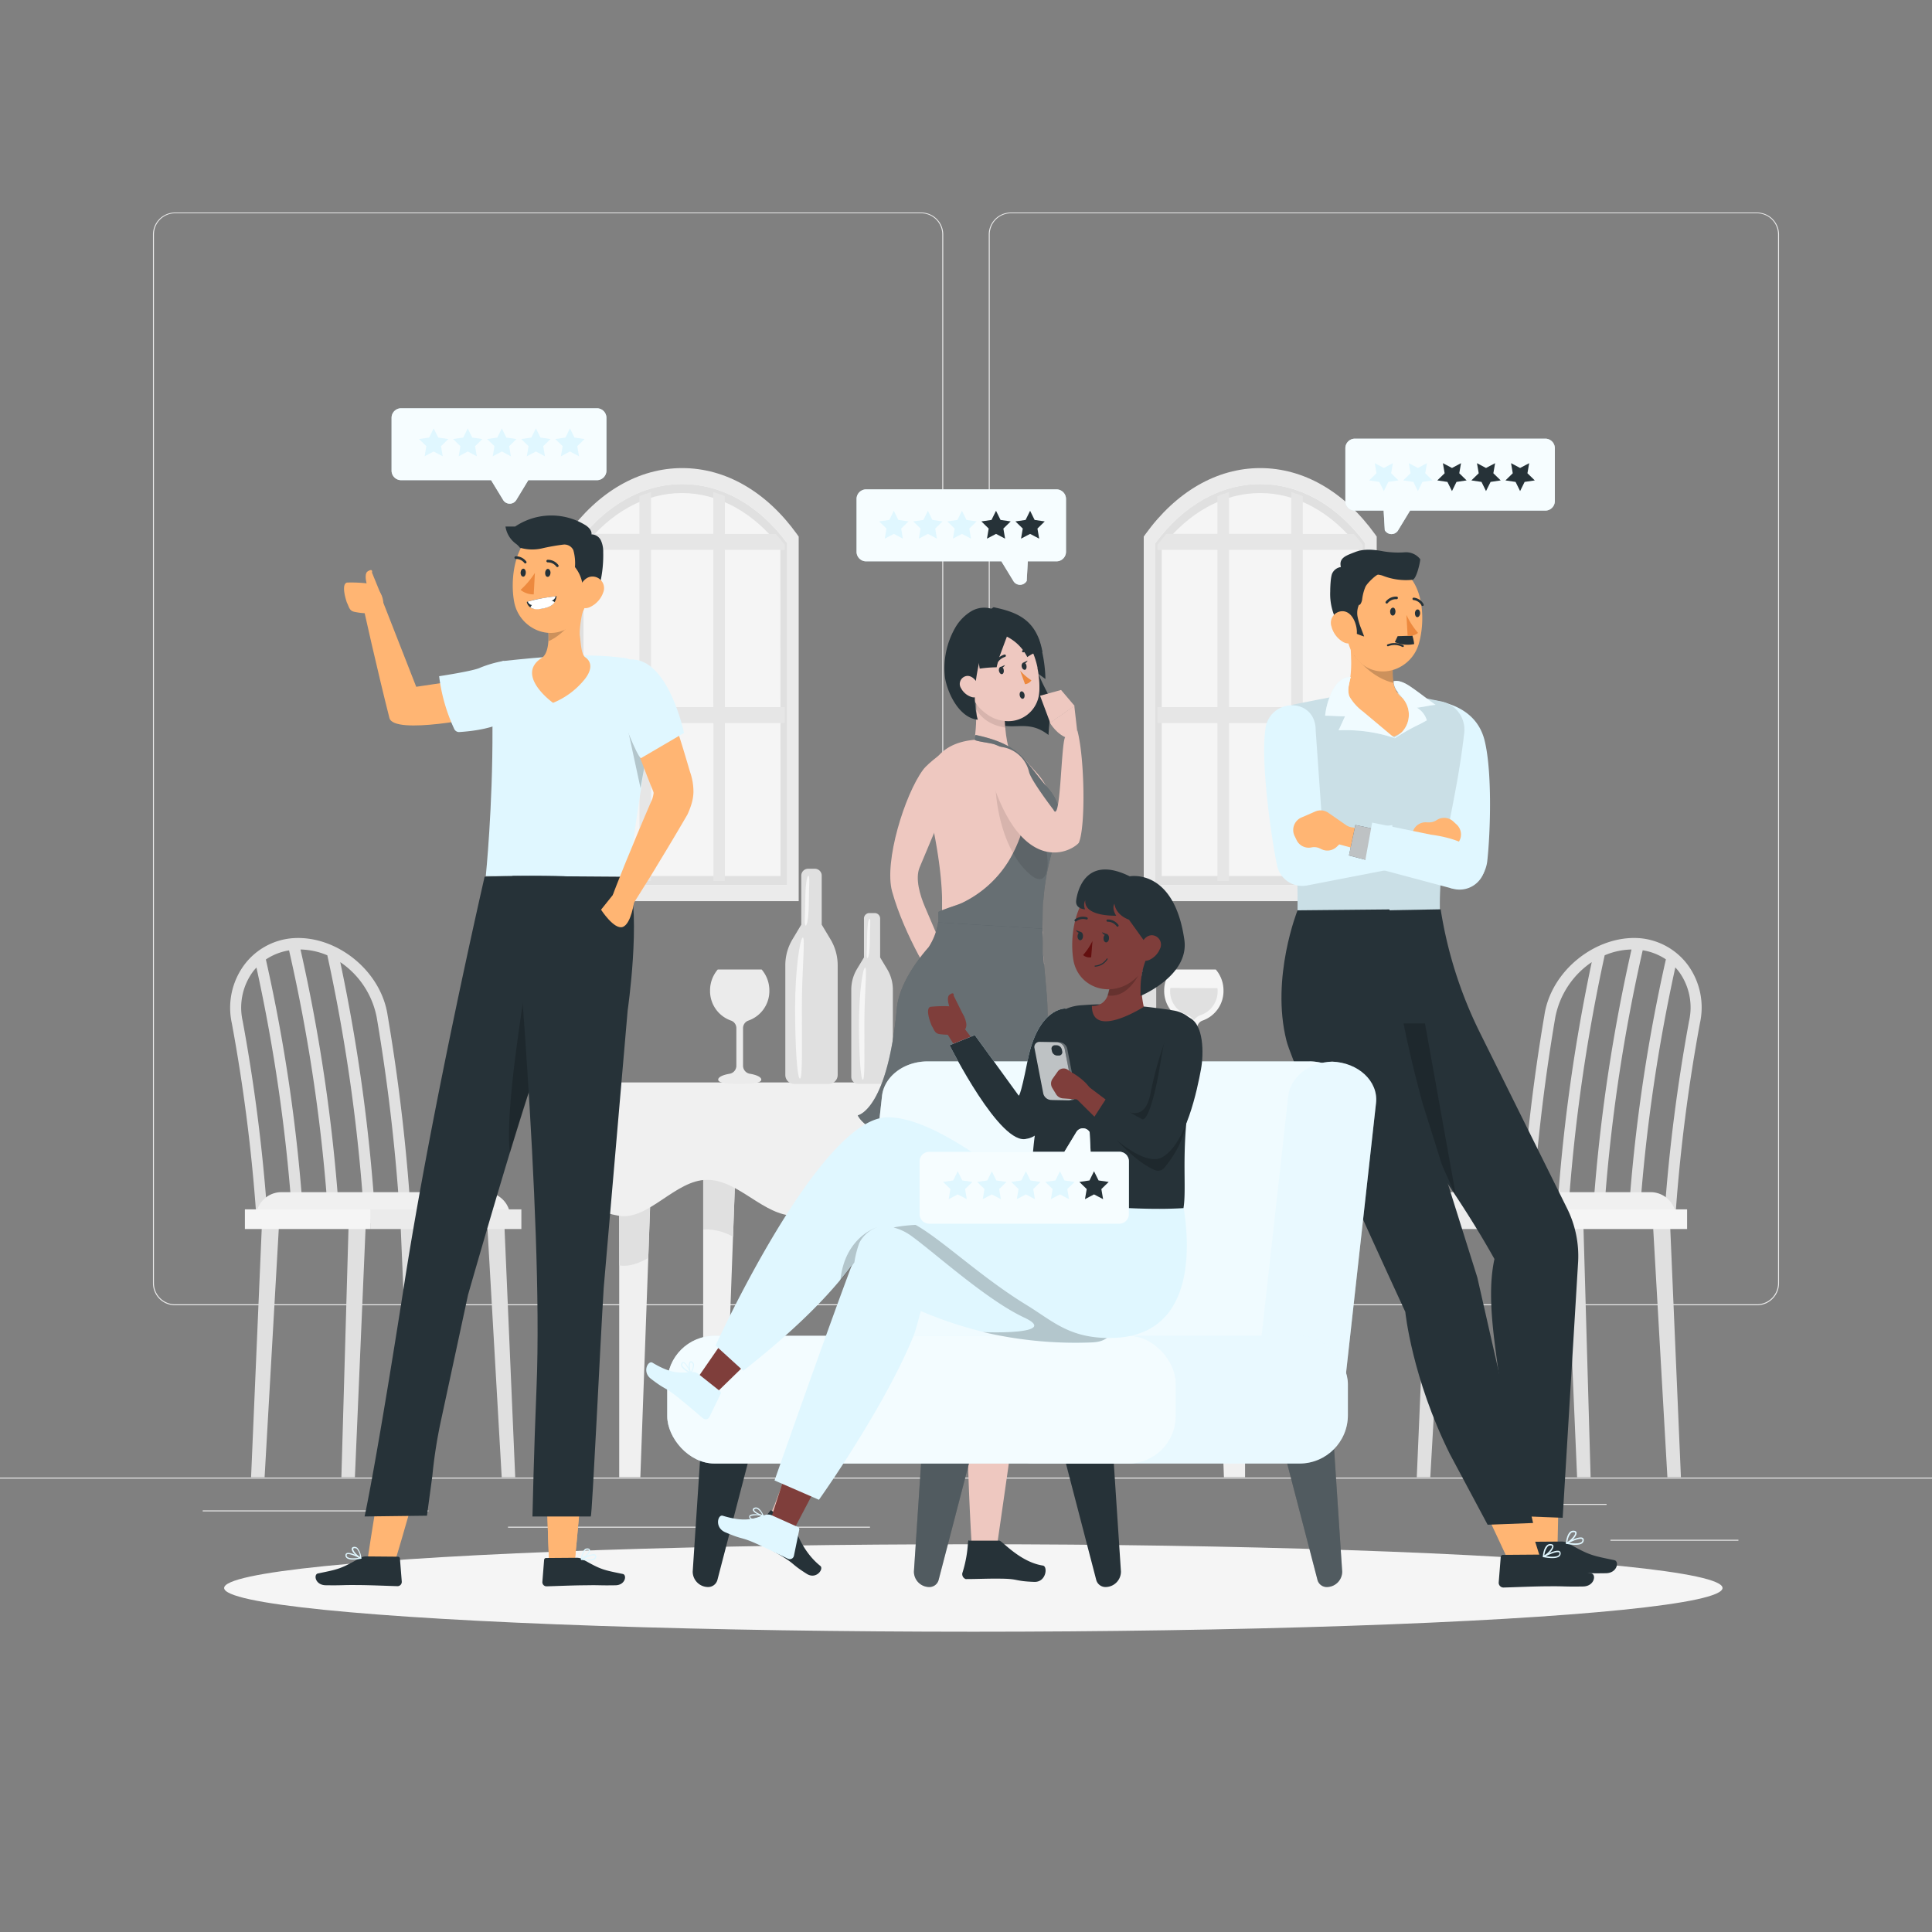 <svg xmlns="http://www.w3.org/2000/svg" viewBox="0 0 500 500"><rect x="0" y="0" width="500" height="500" fill="#808080" stroke="none"/><g id="freepik--background-complete--inject-1"><rect x="416.78" y="398.49" width="33.12" height="0.25" style="fill:#ebebeb"></rect><rect x="322.53" y="401.21" width="8.69" height="0.25" style="fill:#ebebeb"></rect><rect x="396.59" y="389.21" width="19.19" height="0.25" style="fill:#ebebeb"></rect><rect x="52.46" y="390.89" width="43.19" height="0.25" style="fill:#ebebeb"></rect><rect x="104.56" y="390.89" width="6.33" height="0.25" style="fill:#ebebeb"></rect><rect x="131.47" y="395.11" width="93.68" height="0.25" style="fill:#ebebeb"></rect><path d="M238.4,337.8H45.3a5.71,5.71,0,0,1-5.71-5.71V60.66A5.71,5.71,0,0,1,45.3,55H238.4a5.71,5.71,0,0,1,5.71,5.71V332.09A5.71,5.71,0,0,1,238.4,337.8ZM45.3,55.2a5.47,5.47,0,0,0-5.46,5.46V332.09a5.47,5.47,0,0,0,5.46,5.46H238.4a5.47,5.47,0,0,0,5.46-5.46V60.66a5.47,5.47,0,0,0-5.46-5.46Z" style="fill:#ebebeb"></path><path d="M454.7,337.8H261.6a5.71,5.71,0,0,1-5.71-5.71V60.66A5.71,5.71,0,0,1,261.6,55H454.7a5.71,5.71,0,0,1,5.71,5.71V332.09A5.71,5.71,0,0,1,454.7,337.8ZM261.6,55.2a5.47,5.47,0,0,0-5.46,5.46V332.09a5.47,5.47,0,0,0,5.46,5.46H454.7a5.47,5.47,0,0,0,5.46-5.46V60.66a5.47,5.47,0,0,0-5.46-5.46Z" style="fill:#ebebeb"></path><rect y="382.4" width="500" height="0.25" style="fill:#ebebeb"></rect><polygon points="187.44 382.29 181.98 382.29 181.98 296.83 190.55 296.83 187.44 382.29" style="fill:#f0f0f0"></polygon><path d="M182,318.23c.34,0,.67-.06,1-.06a14.69,14.69,0,0,1,6.71,1.89l.85-23.23H182Z" style="fill:#e0e0e0"></path><polygon points="165.72 382.29 160.25 382.29 160.25 296.83 168.82 296.83 165.72 382.29" style="fill:#f0f0f0"></polygon><path d="M160.25,327.49c2.56.4,5-.52,7.52-1.92l1-28.74h-8.57Z" style="fill:#e0e0e0"></path><polygon points="316.75 382.29 322.22 382.29 322.22 296.83 313.65 296.83 316.75 382.29" style="fill:#f0f0f0"></polygon><path d="M322.22,318.23c-.34,0-.67-.06-1-.06a14.69,14.69,0,0,0-6.71,1.89l-.85-23.23h8.57Z" style="fill:#e0e0e0"></path><polygon points="338.49 382.29 343.95 382.29 343.95 296.83 335.38 296.83 338.49 382.29" style="fill:#f0f0f0"></polygon><path d="M344,327.49c-2.56.4-5-.52-7.52-1.92l-1.05-28.74H344Z" style="fill:#e0e0e0"></path><path d="M342.2,280.13c15.9,5.91,20.24,31.29,0,34.52-7.59,1.22-14.56-9.31-22.75-9.31s-14.55,9.31-22.74,9.31-14.56-9.31-22.74-9.31-14.56,9.31-22.75,9.31-14.55-9.31-22.74-9.31-14.56,9.31-22.74,9.31-14.56-9.31-22.75-9.31-15.15,10.53-22.74,9.31c-20.24-3.23-17.24-29.23,0-34.52Z" style="fill:#f0f0f0"></path><path d="M295.46,243.59V232.22a1.6,1.6,0,0,0-1.59-1.6h-1.55a1.6,1.6,0,0,0-1.59,1.6v11.37l-2,3.4a11.65,11.65,0,0,0-1.66,6v25.44a2.08,2.08,0,0,0,2.08,2.08h8a2.08,2.08,0,0,0,2.08-2.08V253a11.66,11.66,0,0,0-1.67-6Z" style="fill:#e0e0e0"></path><path d="M290.87,262.93c0,9,.17,16.36-.45,16.36s-1.13-7.33-1.13-16.36,1.18-16.36,1.8-16.36S290.87,253.89,290.87,262.93Z" style="fill:#f5f5f5"></path><path d="M292.48,238c0,3.18-.32,5.76-.72,5.76s-.1-2.58-.1-5.76.32-5.76.72-5.76S292.48,234.85,292.48,238Z" style="fill:#f5f5f5"></path><path d="M227.78,247.79V237.71a1.41,1.41,0,0,0-1.41-1.41H225a1.41,1.41,0,0,0-1.41,1.41v10.08l-1.81,3a10.41,10.41,0,0,0-1.47,5.33v22.55a1.84,1.84,0,0,0,1.84,1.84h7.07a1.84,1.84,0,0,0,1.85-1.84V256.13a10.32,10.32,0,0,0-1.48-5.33Z" style="fill:#e0e0e0"></path><path d="M223.7,264.93c0,8,.15,14.5-.4,14.5s-1-6.49-1-14.5,1-14.5,1.59-14.5S223.7,256.92,223.7,264.93Z" style="fill:#f5f5f5"></path><path d="M225.13,242.87c0,2.82-.28,5.1-.64,5.1s-.09-2.28-.09-5.1.29-5.11.64-5.11S225.13,240.05,225.13,242.87Z" style="fill:#f5f5f5"></path><path d="M212.66,239.3V226.6a1.78,1.78,0,0,0-1.78-1.77h-1.73a1.78,1.78,0,0,0-1.78,1.77v12.7l-2.27,3.79a13,13,0,0,0-1.86,6.71v28.4a2.32,2.32,0,0,0,2.32,2.32h8.91a2.32,2.32,0,0,0,2.32-2.32V249.8a13,13,0,0,0-1.86-6.71Z" style="fill:#e0e0e0"></path><path d="M207.52,260.89c0,10.08.2,18.25-.5,18.25s-1.25-8.17-1.25-18.25,1.31-18.26,2-18.26S207.52,250.8,207.52,260.89Z" style="fill:#f5f5f5"></path><path d="M209.33,233.09c0,3.56-.36,6.44-.81,6.44s-.11-2.88-.11-6.44.36-6.43.8-6.43S209.33,229.54,209.33,233.09Z" style="fill:#f5f5f5"></path><path d="M309.83,275.81v-9.69a2.07,2.07,0,0,1,1.4-2,8.09,8.09,0,0,0,5.41-7.75,8.33,8.33,0,0,0-2-5.47H303.29a8.33,8.33,0,0,0-2,5.47,8.09,8.09,0,0,0,5.41,7.75,2.07,2.07,0,0,1,1.4,2v9.69a2.11,2.11,0,0,1-1.76,2.08c-1.75.29-2.94.86-2.94,1.51,0,.94,2.5,1.12,5.57,1.12s5.58-.18,5.58-1.12c0-.65-1.19-1.22-2.94-1.51A2.11,2.11,0,0,1,309.83,275.81Z" style="fill:#f5f5f5"></path><path d="M302.89,255.69a5.36,5.36,0,0,0-.06.69,6.48,6.48,0,0,0,4.34,6.26A3.64,3.64,0,0,1,309,264a3.57,3.57,0,0,1,1.78-1.31,6.48,6.48,0,0,0,4.34-6.26,5.36,5.36,0,0,0-.06-.69Z" style="fill:#e0e0e0"></path><path d="M192.3,275.81v-9.69a2.07,2.07,0,0,1,1.4-2,8.09,8.09,0,0,0,5.41-7.75,8.33,8.33,0,0,0-2-5.47H185.76a8.33,8.33,0,0,0-2,5.47,8.09,8.09,0,0,0,5.41,7.75,2.07,2.07,0,0,1,1.4,2v9.69a2.11,2.11,0,0,1-1.76,2.08c-1.75.29-2.94.86-2.94,1.51,0,.94,2.5,1.12,5.57,1.12s5.58-.18,5.58-1.12c0-.65-1.19-1.22-2.94-1.51A2.11,2.11,0,0,1,192.3,275.81Z" style="fill:#ebebeb"></path><path d="M97.51,263.39a493,493,0,0,1,6.15,54.2l2.86-.24a496.9,496.9,0,0,0-6.2-54.56C98.6,251.14,87,242,75.79,242.8A17.3,17.3,0,0,0,63,250,18.68,18.68,0,0,0,60,264.83a445.51,445.51,0,0,1,6.29,49.23l2.86-.2a452.05,452.05,0,0,0-6.34-49.59,15.77,15.77,0,0,1,2.44-12.52,12.16,12.16,0,0,1,1.12-1.35,443,443,0,0,1,9.26,64.54l2.85-.21a434.07,434.07,0,0,0-9.67-66.42,15,15,0,0,1,6-2.35A442.56,442.56,0,0,1,85,315.82l2.86-.21a446.27,446.27,0,0,0-10.09-69.88,18.61,18.61,0,0,1,6.94,1.5,454.44,454.44,0,0,1,9.63,69.47l2.86-.22A458.72,458.72,0,0,0,88.06,249,22.32,22.32,0,0,1,97.51,263.39Z" style="fill:#e0e0e0"></path><path d="M72.84,308.53h52.64a6.59,6.59,0,0,1,6.59,6.59v.41a0,0,0,0,1,0,0H66.25a0,0,0,0,1,0,0v-.41A6.59,6.59,0,0,1,72.84,308.53Z" style="fill:#f0f0f0"></path><polygon points="68.48 382.29 64.98 382.29 67.84 315.53 72.29 315.53 68.48 382.29" style="fill:#e0e0e0"></polygon><polygon points="91.85 382.29 88.35 382.29 90.26 315.53 94.71 315.53 91.85 382.29" style="fill:#e0e0e0"></polygon><polygon points="109.97 382.29 106.47 382.29 103.61 315.53 108.06 315.53 109.97 382.29" style="fill:#e0e0e0"></polygon><polygon points="133.34 382.29 129.84 382.29 126.02 315.53 130.47 315.53 133.34 382.29" style="fill:#e0e0e0"></polygon><rect x="95.82" y="312.98" width="39.11" height="5.09" style="fill:#ebebeb"></rect><rect x="63.38" y="312.98" width="32.44" height="5.09" style="fill:#f5f5f5"></rect><path d="M402.49,263.39a493,493,0,0,0-6.15,54.2l-2.86-.24a496.9,496.9,0,0,1,6.2-54.56c1.72-11.65,13.36-20.75,24.53-20A17.3,17.3,0,0,1,437,250a18.68,18.68,0,0,1,2.94,14.8,445.51,445.51,0,0,0-6.29,49.23l-2.86-.2a452.05,452.05,0,0,1,6.34-49.59,15.77,15.77,0,0,0-2.44-12.52,12.16,12.16,0,0,0-1.12-1.35,443,443,0,0,0-9.26,64.54l-2.85-.21a434.07,434.07,0,0,1,9.67-66.42,15,15,0,0,0-6-2.35A442.56,442.56,0,0,0,415,315.82l-2.86-.21a446.27,446.27,0,0,1,10.09-69.88,18.61,18.61,0,0,0-6.94,1.5,454.44,454.44,0,0,0-9.63,69.47l-2.86-.22A458.72,458.72,0,0,1,411.94,249,22.32,22.32,0,0,0,402.49,263.39Z" style="fill:#e0e0e0"></path><path d="M367.94,308.53h65.81a0,0,0,0,1,0,0v.41a6.59,6.59,0,0,1-6.59,6.59H374.53a6.59,6.59,0,0,1-6.59-6.59v-.41A0,0,0,0,1,367.94,308.53Z" transform="translate(801.69 624.06) rotate(180)" style="fill:#f0f0f0"></path><polygon points="431.52 382.29 435.02 382.29 432.16 315.53 427.71 315.53 431.52 382.29" style="fill:#e0e0e0"></polygon><polygon points="408.15 382.29 411.65 382.29 409.74 315.53 405.29 315.53 408.15 382.29" style="fill:#e0e0e0"></polygon><polygon points="390.03 382.29 393.53 382.29 396.39 315.53 391.94 315.53 390.03 382.29" style="fill:#e0e0e0"></polygon><polygon points="366.66 382.29 370.16 382.29 373.98 315.53 369.52 315.53 366.66 382.29" style="fill:#e0e0e0"></polygon><rect x="365.07" y="312.98" width="39.11" height="5.09" transform="translate(769.25 631.05) rotate(180)" style="fill:#ebebeb"></rect><rect x="404.18" y="312.98" width="32.44" height="5.09" transform="translate(840.8 631.05) rotate(180)" style="fill:#f5f5f5"></rect><path d="M147.74,139.94s12.53-17,29.51-17,27.92,17,27.92,17V230.8H147.74Z" style="fill:#f5f5f5"></path><path d="M203.73,140.59c-7.33-9.88-16.95-15.31-27.18-15.31s-19.85,5.43-27.17,15.31v88.49h54.35ZM202,226.71h-51V141.6c6.94-9,16-14,25.48-14s18.55,5,25.48,14Z" style="fill:#e0e0e0"></path><path d="M206.7,233.21H146.4V138.87l.44-.61c7.94-11,18.49-17.12,29.71-17.12s21.78,6.08,29.72,17.12l.43.61Zm-57.32-4.13h54.35V140.59c-7.33-9.88-16.95-15.31-27.18-15.31s-19.85,5.43-27.17,15.31Z" style="fill:#ebebeb"></path><path d="M187.59,228V187.12h15.5V183h-15.5V142.3h15.5V141c-.74-1-1.51-1.92-2.3-2.81h-13.2V128.4q-1.47-.6-3-1.05v10.81H168.48V127.35q-1.5.45-3,1.05v9.76h-13.2c-.79.89-1.56,1.82-2.3,2.81v1.33h15.5V183H150v4.14h15.5V228h3V187.12h16.14V228Zm-3-45H168.48V142.3h16.14Z" style="fill:#e6e6e6"></path><path d="M297.32,139.94s12.53-17,29.51-17,27.92,17,27.92,17V230.8H297.32Z" style="fill:#f5f5f5"></path><path d="M353.31,140.59c-7.32-9.88-16.95-15.31-27.18-15.31s-19.85,5.43-27.17,15.31v88.49h54.35Zm-1.7,86.12H300.66V141.6c6.93-9,15.95-14,25.47-14s18.55,5,25.48,14Z" style="fill:#e0e0e0"></path><path d="M356.28,233.21H296V138.87l.43-.61c7.94-11,18.49-17.12,29.71-17.12s21.78,6.08,29.72,17.12l.43.61ZM299,229.08h54.35V140.59c-7.32-9.88-16.95-15.31-27.18-15.31s-19.85,5.43-27.17,15.31Z" style="fill:#ebebeb"></path><path d="M337.17,228V187.12h15.5V183h-15.5V142.3h15.5V141c-.74-1-1.51-1.92-2.29-2.81H337.17V128.4c-1-.4-2-.75-3-1.05v10.81H318.07V127.35c-1,.3-2,.65-3,1.05v9.76h-13.2c-.78.89-1.55,1.82-2.3,2.81v1.33h15.5V183h-15.5v4.14h15.5V228h3V187.12H334.2V228Zm-3-45H318.07V142.3H334.2Z" style="fill:#e6e6e6"></path><path d="M210.79,298.18s9.15,5,20.73-4.67h0V281.4l-21.89-.24,1.13,16.36Z" style="fill:#f0f0f0"></path></g><g id="freepik--Shadow--inject-1"><ellipse id="freepik--path--inject-1" cx="251.9" cy="410.97" rx="193.89" ry="11.32" style="fill:#f5f5f5"></ellipse></g><g id="freepik--character-4--inject-1"><polygon points="392.34 373.22 395.59 401.28 403.06 401.3 403.71 371.89 392.34 373.22" style="fill:#ffb573"></polygon><path d="M405.93,399.44c5.36,3.05,6,3.12,11.86,4.33,1.3.27.81,3.35-2.2,3.38-5,.08-4.55-.1-8.8,0-3.62,0-8.87.24-11.75.32H395a1.26,1.26,0,0,1-1.15-1.3l.54-6.63a.56.56,0,0,1,.56-.52l9.18-.07A3.5,3.5,0,0,1,405.93,399.44Z" style="fill:#263238"></path><path d="M405.45,399.56c1.19.23,3.32.5,4.11-.24a1,1,0,0,0,.31-.87h0a.58.58,0,0,0-.31-.47c-.91-.48-3.84,1.06-4.17,1.24a.17.17,0,0,0,0,.32Zm3.95-1.27a.22.22,0,0,1,.12.18.62.62,0,0,1-.2.58c-.44.41-1.66.5-3.3.24,1.16-.58,2.76-1.22,3.32-1Z" style="fill:#E0F7FF"></path><path d="M405.55,399.56c.88-.42,2.61-2,2.45-2.91,0-.21-.19-.45-.67-.5h0a1.29,1.29,0,0,0-1,.32c-.92.8-1.06,2.82-1.06,2.9a.19.19,0,0,0,.08.17h0A.2.2,0,0,0,405.55,399.56Zm1.94-3c.15,0,.16.13.16.16.1.52-1.07,1.8-2,2.37a4.12,4.12,0,0,1,.92-2.33.88.88,0,0,1,.71-.23h.18Z" style="fill:#E0F7FF"></path><polygon points="379.86 381.43 390.69 404.56 399.06 404.56 390.2 376.5 379.86 381.43" style="fill:#ffb573"></polygon><path d="M400,402.87c5.36,3.06,6,3.12,11.86,4.34,1.3.26.81,3.34-2.2,3.37-5,.08-4.55-.09-8.8-.05-3.62,0-8.86.25-11.74.32H389a1.25,1.25,0,0,1-1.14-1.29l.53-6.64a.58.58,0,0,1,.57-.52l9.17-.07A3.68,3.68,0,0,1,400,402.87Z" style="fill:#263238"></path><path d="M399.47,403c1.2.23,3.32.5,4.11-.24a1,1,0,0,0,.31-.86h0a.6.6,0,0,0-.3-.48c-.92-.48-3.85,1.06-4.17,1.24a.17.17,0,0,0-.09.18.14.14,0,0,0,.12.14Zm4-1.26a.19.19,0,0,1,.11.18.61.61,0,0,1-.2.57c-.44.42-1.66.51-3.3.24,1.16-.57,2.76-1.21,3.32-1Z" style="fill:#E0F7FF"></path><path d="M399.58,403c.87-.42,2.61-2,2.44-2.91,0-.2-.18-.45-.67-.49h0a1.25,1.25,0,0,0-1,.32c-.92.79-1.07,2.82-1.06,2.9a.16.16,0,0,0,.07.16h.05A.15.15,0,0,0,399.58,403Zm1.93-3a.2.2,0,0,1,.17.17c.09.51-1.07,1.79-2,2.36a4.21,4.21,0,0,1,.91-2.33.93.93,0,0,1,.71-.23h.18Z" style="fill:#E0F7FF"></path><path d="M369.7,215.79a2.46,2.46,0,0,0,2.57-2.58l-.58-27.56c-.08-1.74-.43-4.37-.43-4.37,4,.65,11,2.62,12.94,10.3,2,8,1.54,23.68.71,31.22-.4,3.63-3.28,8.3-9.62,7Z" style="fill:#E0F7FF"></path><path d="M378.94,189.68c-2.22,19.54-6.74,30.85-6.28,46.53l-36.86-.62c.24-28.87-3.86-23.54-4.29-39.24-.06-6,.1-13.57,3.56-14.08l20.9-4.15,17,3.4A7.46,7.46,0,0,1,378.94,189.68Z" style="fill:#E0F7FF"></path><path d="M378.94,189.68c-2.22,19.54-6.74,30.85-6.28,46.53l-36.86-.62c.24-28.87-3.86-23.54-4.29-39.24-.06-6,.1-13.57,3.56-14.08l20.9-4.15,17,3.4A7.46,7.46,0,0,1,378.94,189.68Z" style="opacity:0.1"></path><path d="M360.9,190.57c-6.85-.6-14.29-6.55-15-9.95,2.38-.34,3-2,3.5-4.86a29.22,29.22,0,0,0,.26-5.43c-.06-2.73-.34-5.38-.43-7.14l11.7,7c-.07.33-.15.69-.22,1.05a14.73,14.73,0,0,0-.05,5.5,5.89,5.89,0,0,0,4.92,5C367.21,183.88,366.43,188,360.9,190.57Z" style="fill:#ffb573"></path><path d="M360.91,191a40.21,40.21,0,0,0-14.49-2c.56-1.13,1.13-2.49,1.68-3.62-1.74,0-3.41-.16-5.16-.16a19.29,19.29,0,0,1,1.87-6.44c1.1-2,2.57-3.59,4.78-3.56-.3.77-1.06,3.62-.29,5.15a12.85,12.85,0,0,0,3.41,3.76Z" style="fill:#E0F7FF"></path><g style="opacity:0.5"><path d="M360.91,191a40.21,40.21,0,0,0-14.49-2c.56-1.13,1.13-2.49,1.68-3.62-1.74,0-3.41-.16-5.16-.16a19.29,19.29,0,0,1,1.87-6.44c1.1-2,2.57-3.59,4.78-3.56-.3.77-1.06,3.62-.29,5.15a12.85,12.85,0,0,0,3.41,3.76Z" style="fill:#fff"></path></g><path d="M360.67,176.31a4.56,4.56,0,0,0,1.07,2.8c.61.82,1.34,1.54,1.88,2.41A6.51,6.51,0,0,1,361,190.8c-.1,0-.1.18-.06.29a51.33,51.33,0,0,1,6.46-3.66c.66-.32,1.23-.67,1.86-1a5.6,5.6,0,0,0-2.58-3.28c1.63-.17,3.22-.58,4.84-.75-2.22-1.52-4.33-3.25-6.57-4.75C363.77,176.84,362,175.93,360.67,176.31Z" style="fill:#E0F7FF"></path><path d="M360.67,176.31a4.56,4.56,0,0,0,1.07,2.8c.61.82,1.34,1.54,1.88,2.41A6.51,6.51,0,0,1,361,190.8c-.1,0-.1.18-.06.29a51.33,51.33,0,0,1,6.46-3.66c.66-.32,1.23-.67,1.86-1a5.6,5.6,0,0,0-2.58-3.28c1.63-.17,3.22-.58,4.84-.75-2.22-1.52-4.33-3.25-6.57-4.75C363.77,176.84,362,175.93,360.67,176.31Z" style="fill:#fff;opacity:0.5"></path><path d="M360.65,176.72c-5-1.15-8.33-5-10.27-7.11l10.32,1.61A14.73,14.73,0,0,0,360.65,176.72Z" style="isolation:isolate;opacity:0.2"></path><path d="M367.18,166.62c-2,6.9-10.73,9.78-15.79,4.21-2.92-3.21-3.09-6.72-3.15-12.16,0-.83,0-1.7,0-2.62a9.83,9.83,0,0,1,.84-4.18,9.11,9.11,0,0,1,.88-1.56A9.61,9.61,0,0,1,361.75,147C368.48,150,369,160.42,367.18,166.62Z" style="fill:#ffb573"></path><path d="M360.53,157.26c.37,0,.64.49.62,1.05s-.3,1-.71,1-.7-.49-.68-1.07S360.16,157.25,360.53,157.26Z" style="fill:#263238"></path><path d="M364.38,164.56l-2.67.08c-.23.53-.49,1-.72,1.54a8.23,8.23,0,0,0,5,.5,11.18,11.18,0,0,0-.48-2.21C365.18,164.5,364.71,164.55,364.38,164.56Z" style="fill:#263238"></path><path d="M366.9,157.72c.37,0,.65.48.63,1s-.34,1-.72,1-.65-.48-.63-1.05S366.53,157.71,366.9,157.72Z" style="fill:#263238"></path><path d="M364.29,164.5a3.24,3.24,0,0,0,2.69-.71,20.26,20.26,0,0,1-3-4.66Z" style="fill:#ed893e"></path><path d="M363.06,167.44l-.1,0-.28-.13a4.29,4.29,0,0,0-3.39-.07.25.25,0,0,1-.19-.47,4.84,4.84,0,0,1,3.79.08l.28.13a.25.25,0,0,1,.12.33A.24.24,0,0,1,363.06,167.44Z" style="fill:#263238"></path><path d="M359.15,156.07a2.72,2.72,0,0,1,2.2-1h0a.16.16,0,0,0,.1,0,.34.34,0,0,0,.33-.34.34.34,0,0,0-.34-.33,3.34,3.34,0,0,0-2.77,1.25.33.33,0,0,0,0,.47.3.3,0,0,0,.15.07A.34.34,0,0,0,359.15,156.07Z" style="fill:#263238"></path><path d="M368.3,156.81h0a.34.34,0,0,0,.11-.46,3.24,3.24,0,0,0-2.52-1.68h0a.32.32,0,0,0-.34.31v0a.32.32,0,0,0,.32.32,2.66,2.66,0,0,1,2,1.36.31.31,0,0,0,.45.12Z" style="fill:#263238"></path><path d="M363.63,142.93a4.63,4.63,0,0,1,3.91,1.77c.14.18-.9,5.24-2,5.35a16.45,16.45,0,0,1-7.53-1,5.07,5.07,0,0,0-1.37-.33c-.47,0-2.82,2.17-3.27,3.16a12,12,0,0,0-.83,3.13,2.88,2.88,0,0,1-.28,1c-.16.29-.25.56-.58.54a5.24,5.24,0,0,0-.34,3.06,16.49,16.49,0,0,0,.9,3l.8,2.1c-.35,0-4.52-1.74-6-2.23a15.07,15.07,0,0,1-2.78-9.41c0-.94.09-3.91.55-4.74a2.92,2.92,0,0,1,2.21-1.58c-.6-2.41,1.43-3,3.74-3.9s4.91-.61,7.35-.15A23.62,23.62,0,0,0,363.63,142.93Z" style="fill:#263238"></path><path d="M347.74,158.2c2.26.27,3.37,3.27,3.42,5.25.07,2.2-1.57,3.85-3.58,2.68a6.52,6.52,0,0,1-3-4A3,3,0,0,1,347.74,158.2Z" style="fill:#ffb573"></path><path d="M340.5,189.08c.06-8.61-11.6-8.63-13-.65,0,.08,0,.16,0,.23-1.29,8.16,1.44,27.87,3,35.3a6.64,6.64,0,0,0,7.79,5.19l23.26-4.5-1.23-11.11-15.32,2.05a2.48,2.48,0,0,1-2.8-2.34Z" style="fill:#E0F7FF"></path><path d="M358.13,222.48l5.93-1.52a3.49,3.49,0,0,1,1.64,0l5.42,1.23a3.47,3.47,0,0,0,3.26-1l2.74-2.8a3.5,3.5,0,0,0-.14-5l-.88-.81a3.49,3.49,0,0,0-4.3-.33h0a3.43,3.43,0,0,1-2.22.57l-.33,0a3.47,3.47,0,0,0-3.49,2.09l-.35.79-8.38,1Z" style="fill:#ffb573"></path><path d="M355.93,214.93l-6.06-.81a3.51,3.51,0,0,1-1.53-.6l-4.57-3.17a3.51,3.51,0,0,0-3.39-.33l-3.59,1.56a3.52,3.52,0,0,0-1.76,4.74l.52,1.08a3.48,3.48,0,0,0,3.86,1.91h0a3.43,3.43,0,0,1,2.27.31l.29.14a3.5,3.5,0,0,0,4-.63l.62-.6,8.16,2.19Z" style="fill:#ffb573"></path><polygon points="356.88 214.8 350.77 213.5 349.11 221.4 355.01 222.95 356.88 214.8" style="fill:#263238"></polygon><g style="opacity:0.7"><polygon points="356.88 214.8 350.77 213.5 349.11 221.4 355.01 222.95 356.88 214.8" style="fill:#fff"></polygon></g><path d="M384.14,225.39A6.66,6.66,0,0,1,376,230l-22.89-6.11,2-11L370.26,216C385.18,218,384.14,225.39,384.14,225.39Z" style="fill:#E0F7FF"></path><path d="M408.42,326.5l-4,66.3-15-.57s0-10.51-.42-25.24c-.36-12-5-28.49-2.24-41.16-14.54-26-33.37-47.1-36.41-54.63-6.28-15.58-.92-35.45-.92-35.45l23.41-.42h0A110,110,0,0,0,383,267.25l22.6,45.56A27.7,27.7,0,0,1,408.42,326.5Z" style="fill:#263238"></path><polygon points="376.81 309.54 356.56 264.85 368.78 264.85 376.81 309.54" style="opacity:0.2"></polygon><path d="M335.8,235.59s-6.95,17.38-2.88,33.67c2,8.1,30.77,70.25,30.77,70.25s1.7,17,11.52,36.77L385,394.6l11.76-.45-14.43-63.54L368,285c-4.35-16.28-7.8-32.8-8.4-49.64h0Z" style="fill:#263238"></path></g><g id="freepik--character-3--inject-1"><path d="M271.35,190.21c-5.83-4.52-9.39-.36-15.33-3.69-2.88-1.61-4.69-.94-2.56-3.29l0-.06a27.79,27.79,0,0,0,3.91-6.66,19.25,19.25,0,0,0,1.25-9.36,7.78,7.78,0,0,1,1.26-4.94h0c3.25.57,7.41,0,8.87,3a36.38,36.38,0,0,1,1.81,10.52l-1.8-1.32c.91,2.28,1.79,3.85,2.5,5.28C272.44,181.94,271.52,186.36,271.35,190.21Z" style="fill:#263238"></path><path d="M250.6,195.77c2.66-2.64,2-14.89,2-14.89l7.43,5.36s.24,7.57,2,9.08c.42.36,1.05.09,1.56.13l-.52,1.91-1.48,2.35-2,1.33-2.87-.09-2.55-.81L251.28,198l-2.35-2C249.49,195.93,250.21,196.15,250.6,195.77Z" style="fill:#eec8c0"></path><path d="M260.46,188.35c-5-.71-7.18-3.36-8.16-5.43l.27-2,7.43,5.36Z" style="opacity:0.1"></path><path d="M269,177.78v.13c0,.42,0,.85-.05,1.25a10.61,10.61,0,0,1-.16,1.15,8,8,0,0,1-8.72,6.28H260a9.34,9.34,0,0,1-4.68-1.82,12.19,12.19,0,0,1-1.82-1.59,9.58,9.58,0,0,1-.9-1.14l-.16-.24c-.18-.29-.34-.57-.49-.87-.08-.15-.15-.31-.22-.47a.33.33,0,0,1,0-.06l-.14-.34a31.11,31.11,0,0,1-1.3-4.51c0-.14-.07-.29-.11-.44l0-.17c-.14-.62-.28-1.28-.44-2a8.82,8.82,0,0,1,10.24-10.74l.4.08c3.05.69,5.2,3,6.6,5.9a8.31,8.31,0,0,1,.39.87c.05.1.09.2.13.3a22.1,22.1,0,0,1,1,3.39,1.85,1.85,0,0,1,0,.23,17.41,17.41,0,0,1,.35,2.34A19.13,19.13,0,0,1,269,177.78Z" style="fill:#eec8c0"></path><path d="M265.66,172.35c.08.52-.13,1-.46,1s-.69-.32-.78-.85a1,1,0,0,1,.33-1h.05l1.14-.54s-.23.53-.61.66A1.18,1.18,0,0,1,265.66,172.35Z" style="fill:#263238"></path><path d="M264,173.55a14.1,14.1,0,0,0,2.93,2.52,2.32,2.32,0,0,1-1.65,1Z" style="fill:#ed893e"></path><path d="M257.6,172.19a.31.31,0,0,0,.29-.22A3.7,3.7,0,0,1,260.1,170a.32.32,0,0,0,.21-.39.31.31,0,0,0-.38-.21h0a4.2,4.2,0,0,0-2.62,2.34.3.3,0,0,0,.2.38h0Z" style="fill:#263238"></path><path d="M267.37,169.06a.3.3,0,0,0,.27-.16.31.31,0,0,0-.11-.43,3,3,0,0,0-2.85-.2.3.3,0,0,0-.15.39v0a.31.31,0,0,0,.41.14h0a2.45,2.45,0,0,1,2.23.19A.37.37,0,0,0,267.37,169.06Z" style="fill:#263238"></path><path d="M259.77,173.42c.09.52-.13,1-.46,1.05s-.68-.33-.78-.86.15-1,.48-1.05h.07l1-.45a1.42,1.42,0,0,1-.6.64A1.12,1.12,0,0,1,259.77,173.42Z" style="fill:#263238"></path><path d="M242.16,214.56,238,224.48c-1.21,2.91.1,7.25,1.4,10.28,2.95,6.83,7.52,17.61,7.52,17.61-.82,2.48-5.1,1.89-5.1,1.89s-7.72-11.89-10.94-23.54c-2.14-7.72,3.27-25.08,8-31.49,1.44-1.95,6.08-5.16,6.08-5.16l-.91,21.58Z" style="fill:#eec8c0"></path><path d="M244.84,251l3.16,2.05a.83.83,0,0,1,.27.26l2.65,3.79a1,1,0,0,1,.17.69l-.22,1.66a.81.81,0,0,1-.42.64L246,262.48a.89.89,0,0,1-1.19-.44l-2.6-5.23a1.39,1.39,0,0,1-.1-.33l-.44-3.71a.88.88,0,0,1,.45-.89L244,251A.85.85,0,0,1,244.84,251Z" style="fill:#eec8c0"></path><path d="M270.24,249.44l-27.88-5.62s4.23-7-1.65-33.2c-2.69-12,2.15-18.36,11.53-19.16.44-.05.87-.07,1.32-.09,3.8-.13,8.63,2.92,11.61,5.2,0,0,0,0,.05,0,.93,1,1.82,2.07,2.88,3.22,8.72,9.47,1,17.41,1.76,40.65,0,.2,0,.41,0,.62A48.31,48.31,0,0,0,270.24,249.44Z" style="fill:#eec8c0"></path><path d="M256.72,157.59a6.54,6.54,0,0,0-5.46.66,12,12,0,0,0-3.93,4,21,21,0,0,0-2.75,13.2c.68,4.1,3.75,10.36,8.47,10.81-2.58-9.09,2-20.5,4.38-28.63C257.2,157.71,257,157.54,256.72,157.59Z" style="fill:#263238"></path><path d="M248.74,178.15a4.67,4.67,0,0,0,2.75,2.25c1.57.45,2.37-1,1.95-2.46-.39-1.34-1.67-3.2-3.26-3a2.1,2.1,0,0,0-1.77,2.38A2.16,2.16,0,0,0,248.74,178.15Z" style="fill:#eec8c0"></path><path d="M258.54,157.46c5.41,1.29,9.87,3.51,11.25,11.3-1.35-.25-2.47.3-3.93,1.29a11.9,11.9,0,0,0-5.28-5.29c-.62,1.66-1.24,3.31-1.85,5-.34.89-.8,2.93-.8,2.93a34.45,34.45,0,0,0-4.38.35s-1.25-6.55.36-11c.69-1.89,1.53-3.88,3.25-4.9Z" style="fill:#263238"></path><path d="M269.86,240.47c0,.19,0,.4,0,.6l0,0c-7.7,3.42-22.06-.79-27-2.24,0-.83,0-1.78,0-2.83,2.1-1,4.91-1.72,6.27-2.39a28.74,28.74,0,0,0,12.12-11.1c3.94-6.69,6.13-15.82,3.91-23.27-1-3.33-4.66-5.44-7.7-6.57-1.08-.42-4.81-.76-5.23-1.23h0c0-.28,0-1.3.38-1.21,7.32,1.58,10.1,3.68,12.61,6.36.93,1,4.35,5.54,5.41,6.69C279.35,212.77,269.14,217.23,269.86,240.47Z" style="fill:#263238"></path><path d="M269.86,240.47c0,.19,0,.4,0,.6l0,0c-7.7,3.42-22.06-.79-27-2.24,0-.83,0-1.78,0-2.83,2.1-1,4.91-1.72,6.27-2.39a28.74,28.74,0,0,0,12.12-11.1c3.94-6.69,6.13-15.82,3.91-23.27-1-3.33-4.66-5.44-7.7-6.57-1.08-.42-4.81-.76-5.23-1.23h0c0-.28,0-1.3.38-1.21,7.32,1.58,10.1,3.68,12.61,6.36.93,1,4.35,5.54,5.41,6.69C279.35,212.77,269.14,217.23,269.86,240.47Z" style="fill:#fff;opacity:0.3"></path><path d="M252.12,287.77s-1.13,3.56-2.89,9a.61.61,0,0,0,0,.11c-1.26,3.85-2.81,8.64-4.5,13.74-3.26,9.85-5,17.6-7.93,25.44-3.38,9.13-23.1,43.59-28.28,52-1.11,1.8-2.14,3.64-3.11,5.53l-1,2-5.1-3.44,1.16-2.72v0c.52-1.38,18-47.17,21.41-59.78,4.54-17,6.93-45.21,12.66-63.57.53-1.72,1.11-3.37,1.72-5,0,0,17.56,14.71,18.56,15.94S252.12,287.77,252.12,287.77Z" style="fill:#eec8c0"></path><path d="M228.71,293.48s4.58,6.1,19.57,6.23l1.25-3.86.94-6.07.5-2.26S237.9,274.5,228.71,293.48Z" style="isolation:isolate;opacity:0.1"></path><path d="M205.69,394.52l-6.23-3.69c-1.78,2.35-4.94,5.89-4.94,5.89a1.19,1.19,0,0,0,.08,1.56.75.75,0,0,0,.18.13c2.4,1.4,4.59,2.53,7.56,4.33,3.5,2.11,2.38,2,6.46,4.58,2.46,1.54,4.47-1.28,3.5-2.06C207.82,401.69,205.73,396,205.69,394.52Z" style="fill:#263238"></path><path d="M270.11,275.66c-.66,13.59-1,40.42-2.44,54C266,345.32,258,400.2,258,400.2l-6.54-.65s-2.84-43.37.29-65.59c1-6.95-1.62-25.74-2.7-36.93a.31.31,0,0,1,0-.14c-.93-9.5-1.79-17.13-1.79-17.13s-6.74-2.56-10.74-8.28A15.25,15.25,0,0,1,234,266.2a14,14,0,0,1-.42-2.64c-.71-10.87,8.29-20,8.29-20l27.72,5.71S270.44,268.92,270.11,275.66Z" style="fill:#eec8c0"></path><path d="M248.22,290.89l1,8.41c-.76,1.71,15.12,1.8,20.34-3.9l0-.53-.55-9.2Z" style="isolation:isolate;opacity:0.1"></path><path d="M270.68,294.94s-18.8-1.43-28.11-.6c-17.65,1.58-20.58-5.69-20.58-5.69s7.64-1.26,10.12-27.69c.59-6.35,5.55-12.78,8.24-15.85a16.16,16.16,0,0,0,2.43-6.39l27,1.62.18,6.81s1,10.21,1.09,12.8C271.39,269.37,270.68,294.94,270.68,294.94Z" style="fill:#263238"></path><path d="M270.68,294.94s-18.8-1.43-28.11-.6c-17.65,1.58-20.58-5.69-20.58-5.69s7.64-1.26,10.12-27.69c.59-6.35,5.55-12.78,8.24-15.85a16.16,16.16,0,0,0,2.43-6.39l27,1.62.18,6.81s1,10.21,1.09,12.8C271.39,269.37,270.68,294.94,270.68,294.94Z" style="fill:#fff;opacity:0.3"></path><path d="M258.65,398.72l-7.72,0c-.2,0-.35-.4-.43.68a31.73,31.73,0,0,1-1.39,7.54l-.06.17a1.37,1.37,0,0,0,.87,1.55.59.59,0,0,0,.23,0c2.94,0,5.55-.16,9.22-.1,4.33.07,3.25.66,8.33.83,3.07.09,3.51-4,2.21-4.22C263.94,404.26,259.3,398.7,258.65,398.72Z" style="fill:#263238"></path><path d="M259.23,197.87c-2.81-3.32-2.93,20.24,7.67,28.71C273.4,231.78,273.52,214.74,259.23,197.87Z" style="isolation:isolate;opacity:0.1"></path><path d="M255.89,197.75a45.06,45.06,0,0,0,.88,4.46c7.94,24.07,20,18.6,22.42,15.92C281,214,280.7,196,278.81,189l-3.19,1.84c-1.06,2.34-1.12,22.66-3,18.71,0,0-5.78-7.54-6.31-9.78v0a8.43,8.43,0,0,0-7.53-6.49A4.06,4.06,0,0,0,255.89,197.75Z" style="fill:#eec8c0"></path><path d="M276.73,191.15c-3.14-.76-5-4.08-5-4.08l6.3-4.4.73,6.35Z" style="fill:#eec8c0"></path><polygon points="278.1 182.68 271.8 187.08 269.17 180.06 274.6 178.56 278.1 182.68" style="fill:#eec8c0"></polygon><path d="M263.9,180c.1.53.47.9.81.84s.54-.56.44-1.08-.47-.9-.81-.84S263.79,179.47,263.9,180Z" style="fill:#263238"></path></g><g id="freepik--character-2--inject-1"><path d="M286.22,410.72h0a2.49,2.49,0,0,1-2.52-1.85l-12.79-49.13H287l3.1,47A4,4,0,0,1,286.22,410.72Z" style="fill:#263238"></path><path d="M343.48,410.72h0a2.48,2.48,0,0,1-2.52-1.85l-12.79-49.13h16.08l3.11,47A4,4,0,0,1,343.48,410.72Z" style="fill:#263238"></path><path d="M343.48,410.72h0a2.48,2.48,0,0,1-2.52-1.85l-12.79-49.13h16.08l3.11,47A4,4,0,0,1,343.48,410.72Z" style="fill:#fff;opacity:0.2"></path><path d="M240.4,410.72h0a2.48,2.48,0,0,0,2.52-1.85l12.79-49.13H239.63l-3.11,47A4,4,0,0,0,240.4,410.72Z" style="fill:#263238"></path><path d="M240.4,410.72h0a2.48,2.48,0,0,0,2.52-1.85l12.79-49.13H239.63l-3.11,47A4,4,0,0,0,240.4,410.72Z" style="fill:#fff;opacity:0.2"></path><path d="M183.15,410.72h0a2.49,2.49,0,0,0,2.52-1.85l12.79-49.13H182.37l-3.1,47A4,4,0,0,0,183.15,410.72Z" style="fill:#263238"></path><path d="M350.69,285.41l-7.83,70.5c-.53,4.95-5.43,8.77-11.37,8.95H232.24c-7,0-12.41-4.94-11.81-10.67l7.83-70.5c.54-5.07,5.67-9,11.81-9h98.81a3.7,3.7,0,0,1,.47,0C346.08,275,351.28,279.8,350.69,285.41Z" style="fill:#E0F7FF"></path><path d="M350.69,285.41l-7.83,70.5c-.53,4.95-5.43,8.77-11.37,8.95H232.24c-7,0-12.41-4.94-11.81-10.67l7.83-70.5c.54-5.07,5.67-9,11.81-9h98.81a3.7,3.7,0,0,1,.47,0C346.08,275,351.28,279.8,350.69,285.41Z" style="fill:#fff;opacity:0.5"></path><path d="M356.12,285.41l-7.83,70.5c-.53,4.95-5.43,8.77-11.37,8.95-6.73-.21-11.94-5.05-11.35-10.66l7.84-70.5c.52-4.95,5.42-8.78,11.37-8.95C351.51,275,356.71,279.8,356.12,285.41Z" style="fill:#E0F7FF"></path><path d="M356.12,285.41l-7.83,70.5c-.53,4.95-5.43,8.77-11.37,8.95-6.73-.21-11.94-5.05-11.35-10.66l7.84-70.5c.52-4.95,5.42-8.78,11.37-8.95C351.51,275,356.71,279.8,356.12,285.41Z" style="fill:#fff;opacity:0.3"></path><rect x="255.01" y="345.71" width="93.82" height="33.05" rx="12.51" style="fill:#E0F7FF"></rect><rect x="255.01" y="345.71" width="93.82" height="33.05" rx="12.51" style="fill:#fff;opacity:0.3"></rect><rect x="172.68" y="345.71" width="131.6" height="33.05" rx="12.25" style="fill:#E0F7FF"></rect><rect x="172.68" y="345.71" width="131.6" height="33.05" rx="12.25" style="fill:#fff;opacity:0.6"></rect><polygon points="213.73 380.1 204.9 396.9 199.47 393.16 204.89 376.44 213.73 380.1" style="fill:#7f3e3b"></polygon><path d="M285.3,308.56a60,60,0,0,1-16.81-2.5h0a15.94,15.94,0,0,1-4.89,10.64l-1.16,1.12s-34.45-8.38-39.17,2.45c-4,9.24-22.82,62.87-22.82,62.87l11.49,5s16.81-23.56,24.53-42.52c.42-1,1.84-6.33,1.84-6.33a101.18,101.18,0,0,0,44.77,8.14c3.4-.16,6.81-2.32,6-13.42A236,236,0,0,0,285.3,308.56Z" style="fill:#E0F7FF"></path><path d="M265.1,341c-9.63-4.48-22.9-16.51-29.05-21a13.72,13.72,0,0,0-4.81-2.33c5.43-1.07,12.35-.88,18.3-.34l14,6.5,22.52,10.52,2.66,8.06c-1.06,4.31-3.78,4.89-6.22,5a105.07,105.07,0,0,1-28.2-2.7C255.44,344.87,274.41,345.37,265.1,341Z" style="opacity:0.2"></path><polygon points="197.03 349.12 184.65 361.18 180.01 357.37 189.62 343.46 197.03 349.12" style="fill:#7f3e3b"></polygon><path d="M180.91,355.71l5.4,4.29a.64.64,0,0,1,.17.78l-2.88,5.93a1.05,1.05,0,0,1-1.41.5l-.2-.11c-2.2-1.82-4.09-3.52-6.88-5.73-3.29-2.6-2.77-1.55-6.67-4.56-2.35-1.82-.68-4.8.41-4.15,5,3,7.33,2.66,10.35,2.43A2.54,2.54,0,0,1,180.91,355.71Z" style="fill:#E0F7FF"></path><path d="M178.72,355.45a.13.13,0,0,0,.14,0,.15.15,0,0,0,0-.16c-.11-.26-1.16-2.63-1.95-2.78a.47.47,0,0,0-.42.14h0a.79.79,0,0,0-.23.68c.12.84,1.56,1.71,2.4,2.14Zm-1.78-2.69c.44.16,1.1,1.33,1.53,2.24-1.13-.63-1.83-1.28-1.9-1.75a.47.47,0,0,1,.16-.44.14.14,0,0,1,.15-.06Z" style="fill:#E0F7FF"></path><path d="M178.72,355.45l0,0a.15.15,0,0,0,.13-.07,3.88,3.88,0,0,0,.76-2.29,1,1,0,0,0-.44-.66h0c-.32-.21-.53-.13-.65,0-.52.46-.25,2.29.09,3A.15.15,0,0,0,178.72,355.45Zm.19-2.85.11.09h0a.67.67,0,0,1,.32.48,3.2,3.2,0,0,1-.57,1.87c-.27-.78-.36-2.13-.05-2.4a.14.14,0,0,1,.18,0Z" style="fill:#E0F7FF"></path><path d="M197.6,392.35a.15.15,0,0,0,.05-.14.14.14,0,0,0-.11-.12c-.3-.06-2.95-.5-3.53.1a.47.47,0,0,0-.11.44h0a.8.8,0,0,0,.45.59c.8.37,2.37-.37,3.23-.86Zm-3.34,0a5.75,5.75,0,0,1,2.81-.05c-1.19.62-2.15.86-2.6.65a.51.51,0,0,1-.3-.39.21.21,0,0,1,0-.17Z" style="fill:#E0F7FF"></path><path d="M197.6,392.35l0,0a.14.14,0,0,0,0-.14c0-.06-.64-1.59-1.55-2a1.09,1.09,0,0,0-.83,0h0c-.36.16-.41.38-.39.55.1.71,1.84,1.52,2.62,1.62A.18.18,0,0,0,197.6,392.35Zm-2.36-1.8.14-.05h0a.81.81,0,0,1,.61,0,3.39,3.39,0,0,1,1.29,1.56c-.84-.21-2.05-.9-2.11-1.32,0,0,0-.1.08-.17Z" style="fill:#E0F7FF"></path><path d="M276.74,307.7a96,96,0,0,0,28.73.57s9.9,38.08-18.38,38c-10.45,0-14.72-4.44-21.44-8.55-15.3-9.35-27.82-23-33.81-22.26-8.62,1.09-3.93,11.39-39.49,39.29l-7.16-6.52s26.88-59.08,44.55-59.08c15.33,0,39.46,23.6,42.69,23.68S276.74,307.7,276.74,307.7Z" style="fill:#E0F7FF"></path><path d="M227,317.63h0a8.22,8.22,0,0,0-4.59,4,25.4,25.4,0,0,0-1.3,5.08c-1,1.42-2.21,3-3.63,4.72C218.61,320,227,317.63,227,317.63Z" style="opacity:0.2"></path><path d="M199.94,392.25l6.53,2.93a.66.66,0,0,1,.38.73l-1.38,6.71a1.09,1.09,0,0,1-1.29.87l-.22-.07c-2.69-1.26-5-2.48-8.39-4-4-1.77-3.18-.85-7.88-2.87-2.83-1.23-1.92-4.66-.65-4.28,5.77,1.76,8.05.8,11-.21A2.63,2.63,0,0,1,199.94,392.25Z" style="fill:#E0F7FF"></path><path d="M246.59,262.82s-2.16-4.45-.85-5.39,1.07.25,1.07.25l2.73,5.5Z" style="fill:#7f3e3b"></path><path d="M243.13,267.62c-1.22-.18-1.35-1.11-2-2.16,0,0-1.86-4.26-.38-4.89a32.83,32.83,0,0,1,4.64-.16,5,5,0,0,1,4.55,3.85C251.31,268.93,243.13,267.62,243.13,267.62Z" style="fill:#7f3e3b"></path><polygon points="244.92 267.21 250.9 276.82 256.86 275.74 249.71 266.32 244.92 267.21" style="fill:#7f3e3b"></polygon><path d="M275.78,261s-7.1-.35-9.84,13.51c-2,10.12-2.33,9-2.33,9l-11.33-15.62-6.52,2.62s13.18,26.34,20,24.18c0,0,3.51-.17,6.17-6S275.78,261,275.78,261Z" style="fill:#E0F7FF"></path><path d="M275.78,261s-7.1-.35-9.84,13.51c-2,10.12-2.33,9-2.33,9l-11.33-15.62-6.52,2.62s13.18,26.34,20,24.18c0,0,3.51-.17,6.17-6S275.78,261,275.78,261Z" style="fill:#263238"></path><path d="M269.07,271.23c-.08,3.27-5.74,10.45.31,15.25C268,289.05,265.79,307,268,310.34c0,0,22.41,3.32,38.28,2.32,1.11-6.46-1.63-19.89,4.18-40.59a8.39,8.39,0,0,0-6.67-10.54c-1.31-.23-2.71-.43-4.14-.6a104.31,104.31,0,0,0-15-1c-1.64,0-3.33.13-4.95.24A11.39,11.39,0,0,0,269.07,271.23Z" style="fill:#263238"></path><path d="M297.78,282.83a90.56,90.56,0,0,1,5.33-17.52l.42,3.82,1.26,1.6c-2.09,6.32,8.65,16.84-3.47,31.5a2.1,2.1,0,0,1-2.43.59c-5.09-2.12-10.75-8.71-10.75-8.71l2.67-6.8C294.4,289,296.81,288,297.78,282.83Z" style="opacity:0.2"></path><path d="M272.68,284.68l4.46.08a1.31,1.31,0,0,0,1.33-1.64l-2.26-11.69a2.16,2.16,0,0,0-2-1.69l-4.45-.08a1.3,1.3,0,0,0-1.34,1.63L270.7,283A2.16,2.16,0,0,0,272.68,284.68Z" style="fill:#263238"></path><path d="M272.68,284.68l4.46.08a1.31,1.31,0,0,0,1.33-1.64l-2.26-11.69a2.16,2.16,0,0,0-2-1.69l-4.45-.08a1.3,1.3,0,0,0-1.34,1.63L270.7,283A2.16,2.16,0,0,0,272.68,284.68Z" style="fill:#fff;opacity:0.3"></path><path d="M272,284.67l4.46.08a1.31,1.31,0,0,0,1.34-1.64l-2.27-11.69a2.18,2.18,0,0,0-2-1.7l-4.46-.08a1.31,1.31,0,0,0-1.34,1.64L270,283A2.18,2.18,0,0,0,272,284.67Z" style="fill:#263238"></path><path d="M272,284.67l4.46.08a1.31,1.31,0,0,0,1.34-1.64l-2.27-11.69a2.18,2.18,0,0,0-2-1.7l-4.46-.08a1.31,1.31,0,0,0-1.34,1.64L270,283A2.18,2.18,0,0,0,272,284.67Z" style="fill:#fff;opacity:0.7"></path><path d="M274,273.18h-.43a1.44,1.44,0,0,1-1.33-1.14l-.09-.43a.88.88,0,0,1,.9-1.1h.43a1.45,1.45,0,0,1,1.33,1.13l.09.44A.88.88,0,0,1,274,273.18Z" style="fill:#263238"></path><path d="M273,271.16a.58.58,0,0,0,.55.47.36.36,0,0,0,.37-.45.59.59,0,0,0-.55-.47A.36.36,0,0,0,273,271.16Z" style="fill:#263238"></path><path d="M273.22,272.5a.62.62,0,0,0,.56.47.37.37,0,0,0,.37-.46.62.62,0,0,0-.55-.47A.37.37,0,0,0,273.22,272.5Z" style="fill:#263238"></path><polygon points="278.18 283.99 285.02 290.76 288.03 285.98 280.85 280.58 278.18 283.99" style="fill:#7f3e3b"></polygon><path d="M310.81,276.75c.73-3.95.83-12-3.34-13.51-4.87-1.75-6.18,5.61-7.22,12.26s-3.12,14.93-4.71,14.12c-3.32-1.69-9.13-5.52-9.13-5.52l-3.51,5.43s12.24,13.05,17.81,10C307,296.1,309.88,281.76,310.81,276.75Z" style="fill:#263238"></path><path d="M295.9,250a25.36,25.36,0,0,0,.11,10.57s-13.43,8.58-13.43-.25c0,0,4.17.5,4.53-4.85C287.31,252.44,290.48,249.36,295.9,250Z" style="fill:#7f3e3b"></path><path d="M287.11,255.48c.36-2.8,2.95-5.66,7.65-5.55l.31.29.33.61s-3,7.71-8.81,6.78A8.57,8.57,0,0,0,287.11,255.48Z" style="isolation:isolate;opacity:0.2"></path><path d="M299,239.51c-1,7.29-1.32,10.4-5.32,13.86-6,5.22-14.76,2.35-15.92-5.11-1.05-6.72.83-17.51,8.23-19.85a10,10,0,0,1,13,11.1Z" style="fill:#7f3e3b"></path><path d="M282.73,243.52a16.23,16.23,0,0,1-2.43,3.65,2.54,2.54,0,0,0,2.09.57Z" style="fill:#630f0f"></path><path d="M289.24,239.83a.35.35,0,0,0,.14-.06.3.3,0,0,0,.06-.41h0a3.41,3.41,0,0,0-2.82-1.4.31.31,0,0,0-.27.32.3.3,0,0,0,.31.26,2.9,2.9,0,0,1,2.33,1.18A.29.29,0,0,0,289.24,239.83Z" style="fill:#263238"></path><path d="M278.42,238.47a.24.24,0,0,0,.14-.05,2.85,2.85,0,0,1,2.55-.47.29.29,0,0,0,.38-.16h0a.29.29,0,0,0-.17-.38,3.43,3.43,0,0,0-3.11.53.3.3,0,0,0-.08.41.29.29,0,0,0,.29.12Z" style="fill:#263238"></path><path d="M287,242.88c0,.59-.4,1.05-.79,1s-.67-.54-.62-1.14.41-1,.79-1S287.07,242.28,287,242.88Z" style="fill:#263238"></path><path d="M280.28,242.33c0,.6-.41,1.06-.79,1s-.67-.54-.62-1.14.4-1.05.79-1S280.33,241.73,280.28,242.33Z" style="fill:#263238"></path><path d="M279.82,241.24l-1.39-.52S279.07,241.89,279.82,241.24Z" style="fill:#263238"></path><path d="M286.57,241.79l-1.4-.53S285.82,242.44,286.57,241.79Z" style="fill:#263238"></path><path d="M286.18,248.85a4.81,4.81,0,0,0,.44-.57.15.15,0,0,0,0-.2h0a.15.15,0,0,0-.2,0,3.89,3.89,0,0,1-3,1.81.14.14,0,0,0,0,.28A4,4,0,0,0,286.18,248.85Z" style="fill:#263238"></path><path d="M292.37,226.79s11.48-2.23,14.14,16.44c1.33,9.3-11.34,14.51-11.34,14.51V255.8a20.63,20.63,0,0,1,1.67-8.12l.84-2L292.16,238s-3.29-1-3.75-4.1c0,0-.78,1.09.46,3.08,0,0-8.42.33-8-4a2.66,2.66,0,0,0-.05,2.35s-2.62-.05-2.3-2.34S280.9,221.12,292.37,226.79Z" style="fill:#263238"></path><path d="M300.24,245.44a5.37,5.37,0,0,1-2.84,3c-1.74.75-2.86-.74-2.58-2.51.24-1.59,1.44-3.89,3.28-3.89a2.42,2.42,0,0,1,2.14,3.43Z" style="fill:#7f3e3b"></path><path d="M272.33,281.56l1,1.64a2.23,2.23,0,0,0,1.75,1.06l3.37.24A4.12,4.12,0,0,0,282,283l.54-.64c-1.48-2.84-5.17-4.81-5.17-4.81l-1-.68a1.88,1.88,0,0,0-2.62.42l-1.37,1.94A2.14,2.14,0,0,0,272.33,281.56Z" style="fill:#7f3e3b"></path></g><g id="freepik--character-1--inject-1"><path d="M122.37,175.54l-14.65,2.2-8.49-21.68c-.36-1.26-1.88.56-3.17.35l-2.22-.36c-.21-.41,4.09,18.58,6.94,29.76,1.16,4.57,24.55-.37,24.55-.37C134.43,181.34,122.37,175.54,122.37,175.54Z" style="fill:#ffb573"></path><path d="M113.65,175a45.24,45.24,0,0,0,3.92,13.69,1.36,1.36,0,0,0,1.3.76c7.45-.46,10.72-2.24,10.72-2.24-.67-2.24,2.31-14.55.77-16.16a29.54,29.54,0,0,0-6.12,1.76C122.54,173.66,113.65,175,113.65,175Z" style="fill:#E0F7FF"></path><path d="M127.45,188.37c.09,20.64-1.73,38.36-1.73,38.36s35.75.15,37,.18c2.88-23.91,4.95-30,5.7-44.58.37-6-3-11.34-6.49-12l-.65-.08c-10-1.33-20.82-.26-30.88.8h0C126.51,171.58,127.82,178.67,127.45,188.37Z" style="fill:#E0F7FF"></path><path d="M142.76,330c-3,27.44-.56,76.58-.56,76.58l6.28.17s4.79-45.52,5-78.27Z" style="fill:#ffb573"></path><path d="M142.76,330c-3,27.44-.56,76.58-.56,76.58l6.28.17s4.79-45.52,5-78.27Z" style="fill:#ffb573"></path><path d="M150.89,403.58c4.65,2.65,5.17,2.71,10.29,3.76,1.12.23.7,2.9-1.91,2.93-4.31.07-4-.08-7.64,0-3.14,0-7.69.21-10.19.27h-.08a1.08,1.08,0,0,1-1-1.12l.46-5.76a.51.51,0,0,1,.49-.45l8-.06A3.17,3.17,0,0,1,150.89,403.58Z" style="fill:#263238"></path><path d="M150.47,403.68c1,.2,2.88.44,3.57-.2a.88.88,0,0,0,.27-.76h0a.56.56,0,0,0-.27-.41c-.79-.42-3.34.92-3.62,1.08a.18.18,0,0,0-.08.16.16.16,0,0,0,.11.12Zm3.43-1.09a.18.18,0,0,1,.1.15.54.54,0,0,1-.17.5c-.39.36-1.44.44-2.86.21,1-.5,2.39-1.06,2.87-.9Z" style="fill:#E0F7FF"></path><path d="M150.56,403.68c.76-.36,2.27-1.77,2.12-2.52,0-.18-.16-.39-.58-.43h0a1.09,1.09,0,0,0-.84.28,4.38,4.38,0,0,0-.92,2.51.17.17,0,0,0,.07.15h0A.14.14,0,0,0,150.56,403.68Zm1.68-2.6c.13,0,.14.11.15.14.07.45-.93,1.56-1.72,2.06a3.67,3.67,0,0,1,.8-2,.75.75,0,0,1,.62-.2h.15Z" style="fill:#E0F7FF"></path><path d="M120.05,331.61c-3.9,27.32-18.38,74.35-18.38,74.35l-6.88-.14s6.61-45.28,14.47-77.08Z" style="fill:#ffb573"></path><path d="M93,403.29c-4.85,2.76-5.39,2.82-10.72,3.92-1.17.24-.74,3,2,3.05,4.5.07,4.12-.09,8-.05,3.27,0,8,.22,10.61.29h.09a1.12,1.12,0,0,0,1-1.17l-.48-6a.52.52,0,0,0-.51-.46l-8.29-.07A3.28,3.28,0,0,0,93,403.29Z" style="fill:#263238"></path><path d="M93.43,403.38a.14.14,0,0,0,.11-.12.16.16,0,0,0-.08-.17c-.29-.16-2.94-1.55-3.77-1.12a.56.56,0,0,0-.28.43h0a.9.9,0,0,0,.28.78c.72.67,2.64.43,3.72.22Zm-3.53-1.16c.5-.16,1.95.42,3,.94-1.48.23-2.58.15-3-.22a.58.58,0,0,1-.18-.52.18.18,0,0,1,.1-.16Z" style="fill:#E0F7FF"></path><path d="M93.43,403.38h0a.15.15,0,0,0,.07-.15,4.52,4.52,0,0,0-1-2.62,1.16,1.16,0,0,0-.87-.29h0c-.44.05-.57.27-.6.45-.15.79,1.41,2.25,2.21,2.63A.14.14,0,0,0,93.43,403.38Zm-1.86-2.72h.16a.83.83,0,0,1,.64.21A3.84,3.84,0,0,1,93.2,403c-.82-.52-1.87-1.68-1.78-2.14,0,0,0-.11.14-.15Z" style="fill:#E0F7FF"></path><path d="M140.24,273.48c-3.11,5.62-19.11,61.62-19.11,61.62l-7,32.51a123.47,123.47,0,0,0-2.23,14.26l-1.4,10.39-16.15.2c.33-1.41,3.34-15.76,10.39-60.89,7.26-46.43,20.68-104.68,20.68-104.68s20.58-.8,29.44.56C157.34,240,147,261.4,140.24,273.48Z" style="fill:#263238"></path><path d="M135.71,257.15S130.43,289,132,298.29l11.38-36.62Z" style="opacity:0.2"></path><path d="M152.9,392.46c.37-.56,2.52-46.23,3.34-59.17l6.2-71.81s3.5-23.89.24-34.57l-30.07-.21s8.08,87.92,6.25,132.25c-.69,16.54-1.06,33.52-1.06,33.52Z" style="fill:#263238"></path><path d="M151.46,170.09c2.25,1.6,1.29,4.12-.54,6.18a20.34,20.34,0,0,1-7.78,5.62c-.06,0-9.92-7.15-2.95-11.61,1.15-.74,1.6-2.49,1.73-4.32a21.68,21.68,0,0,0-.17-4.18,10.2,10.2,0,0,0-.15-1,8.36,8.36,0,0,0-.2-1l10.45-4.32c-1.15,1.73-2,7.27-1.78,9.06C150.34,166.56,150.42,169.35,151.46,170.09Z" style="fill:#ffb573"></path><path d="M142,165.92a21.68,21.68,0,0,0-.17-4.18,10,10,0,0,0-.14-1l8.08-1.55C148,160.86,145.65,164.3,142,165.92Z" style="isolation:isolate;opacity:0.2"></path><path d="M133.06,155.73c1.3,7.07,9.77,10.8,15.36,5.73,3.23-2.92,3.74-6.4,4.33-11.83.1-.83.19-1.69.29-2.61a9.61,9.61,0,0,0-.43-4.26,8.35,8.35,0,0,0-.73-1.64,9.64,9.64,0,0,0-11.49-4.44C133.38,139.05,131.88,149.36,133.06,155.73Z" style="fill:#ffb573"></path><path d="M141.81,147.22c-.37,0-.7.43-.73,1s.2,1.05.62,1.07.74-.42.77-1S142.18,147.25,141.81,147.22Z" style="fill:#263238"></path><path d="M135.46,147.17c-.37,0-.7.41-.73,1s.24,1,.62,1.07.7-.42.73-1S135.83,147.19,135.46,147.17Z" style="fill:#263238"></path><path d="M138.13,153.83a5.33,5.33,0,0,1-3.41-1.17,21.61,21.61,0,0,0,3.71-4.4Z" style="fill:#ed893e"></path><path d="M144,146.66a2.71,2.71,0,0,0-2.16-1.12h-.11a.35.35,0,0,1-.32-.35.34.34,0,0,1,.36-.32,3.35,3.35,0,0,1,2.73,1.36.34.34,0,0,1-.06.47.25.25,0,0,1-.16.06A.34.34,0,0,1,144,146.66Z" style="fill:#263238"></path><path d="M133.14,144.31h0a.34.34,0,0,1,.34-.34,3.31,3.31,0,0,1,2.73,1.35h0a.32.32,0,0,1-.1.45h0a.32.32,0,0,1-.44-.11,2.65,2.65,0,0,0-2.17-1,.3.3,0,0,1-.28-.14A.33.33,0,0,1,133.14,144.31Z" style="fill:#263238"></path><path d="M148.38,142.38a12.45,12.45,0,0,1,.42,4.38,9.5,9.5,0,0,1,1.89,7.78,8.37,8.37,0,0,1,4.62-3.64,32.11,32.11,0,0,0,.8-8,6.9,6.9,0,0,0-.58-3,2.75,2.75,0,0,0-2.45-1.61c.12-1.07-.88-2-1.8-2.52a16.8,16.8,0,0,0-17.95.49c-.82,0-1.68,0-2.51,0a6.76,6.76,0,0,0,2.83,4.56,5.18,5.18,0,0,1,.89.92,11.33,11.33,0,0,0,5.64.2,54.34,54.34,0,0,1,5.63-1A2.54,2.54,0,0,1,148.38,142.38Z" style="fill:#263238"></path><path d="M153.3,149.21c-2.29,0-3.69,2.93-3.93,4.9-.28,2.2,1.19,4,3.31,3a6.54,6.54,0,0,0,3.42-3.75A3,3,0,0,0,153.3,149.21Z" style="fill:#ffb573"></path><path d="M136.33,155.78s2-.8,7.73-1.49c-.33,2.1-1.59,3-4.56,3.3S136.33,155.78,136.33,155.78Z" style="fill:#263238"></path><path d="M136.59,155.7a1.39,1.39,0,0,0,1.08.89,26,26,0,0,0,5-1.11,1.51,1.51,0,0,0,1.13-1.14A41.16,41.16,0,0,0,136.59,155.7Z" style="fill:#fff"></path><path d="M137.79,156.42a15.17,15.17,0,0,1,4.56-1.07,2.47,2.47,0,0,1,1.21.49c-.64,1-1.92,1.55-4,1.79a3.36,3.36,0,0,1-2.3-.42A3.18,3.18,0,0,1,137.79,156.42Z" style="fill:#fff"></path><path d="M95.66,153.56s-1.93-4.82-.49-5.71,1.1.34,1.1.34l2.45,6Z" style="fill:#ffb573"></path><path d="M91.67,158.33c-1.27-.28-1.33-1.26-1.91-2.42,0,0-1.63-4.59,0-5.14a35.25,35.25,0,0,1,4.88.17,5.27,5.27,0,0,1,4.48,4.39C100.15,160.32,91.67,158.33,91.67,158.33Z" style="fill:#ffb573"></path><polygon points="160.17 178.04 165.77 203.96 170.29 179.07 160.17 178.04" style="isolation:isolate;opacity:0.2"></polygon><path d="M171.91,179.19c.84,2.25,1.63,4.51,2.39,6.79s1.49,4.56,2.2,6.85,1.39,4.6,2.07,6.91a15.25,15.25,0,0,1,.89,5.38,11.69,11.69,0,0,1-.52,3,19.17,19.17,0,0,1-.82,2.2l-.2.46,0,0q-3.39,5.83-6.89,11.59c-1.17,1.92-2.31,3.86-3.52,5.77s-2.37,3.82-3.6,5.71a2.91,2.91,0,0,1-5.17-2.62c.79-2.11,1.64-4.19,2.47-6.29s1.71-4.16,2.56-6.24q2.56-6.24,5.26-12.42l-.22.49a7.93,7.93,0,0,0,.3-1.23,1.07,1.07,0,0,0,0-.57l-.17-.45-.48-1.17c-.89-2.25-1.77-4.5-2.62-6.77s-1.68-4.53-2.48-6.81-1.57-4.58-2.3-6.88a5.75,5.75,0,0,1,10.88-3.73Z" style="fill:#ffb573"></path><path d="M159.55,230.43l-4,5s3.36,5.22,5.59,4.47,3-6.71,3-6.71Z" style="fill:#ffb573"></path><path d="M163.06,170.68s-7.33,1.2-1.73,15.74c4.36,11.34,4.69,9.71,4.69,9.71l11-6.44S173,170.12,163.06,170.68Z" style="fill:#E0F7FF"></path></g><g id="freepik--speech-bubble-4--inject-1"><path d="M400,113.53H350.64a2.46,2.46,0,0,0-2.46,2.46v13.69a2.47,2.47,0,0,0,2.46,2.46h7.44l.3,5.08a2,2,0,0,0,3.38.14l3.17-5.22h35a2.47,2.47,0,0,0,2.46-2.46V116A2.47,2.47,0,0,0,400,113.53Z" style="fill:#E0F7FF"></path><g style="opacity:0.7"><path d="M400,113.53H350.64a2.46,2.46,0,0,0-2.46,2.46v13.69a2.47,2.47,0,0,0,2.46,2.46h7.44l.3,5.08a2,2,0,0,0,3.38.14l3.17-5.22h35a2.47,2.47,0,0,0,2.46-2.46V116A2.47,2.47,0,0,0,400,113.53Z" style="fill:#fff"></path></g><polygon points="358.13 127.09 359.3 124.72 361.93 124.33 360.03 122.48 360.48 119.87 358.13 121.11 355.79 119.87 356.23 122.48 354.34 124.33 356.96 124.72 358.13 127.09" style="fill:#E0F7FF"></polygon><polygon points="366.95 127.09 368.12 124.72 370.74 124.33 368.85 122.48 369.29 119.87 366.95 121.11 364.6 119.87 365.05 122.48 363.15 124.33 365.78 124.72 366.95 127.09" style="fill:#E0F7FF"></polygon><polygon points="375.77 127.09 376.94 124.72 379.56 124.33 377.66 122.48 378.11 119.87 375.77 121.11 373.42 119.87 373.87 122.48 371.97 124.33 374.59 124.72 375.77 127.09" style="fill:#263238"></polygon><polygon points="384.58 127.09 385.76 124.72 388.38 124.33 386.48 122.48 386.93 119.87 384.58 121.11 382.24 119.87 382.69 122.48 380.79 124.33 383.41 124.72 384.58 127.09" style="fill:#263238"></polygon><polygon points="393.4 127.09 394.57 124.72 397.2 124.33 395.3 122.48 395.75 119.87 393.4 121.11 391.06 119.87 391.5 122.48 389.61 124.33 392.23 124.72 393.4 127.09" style="fill:#263238"></polygon></g><g id="freepik--speech-bubble-3--inject-1"><path d="M224.11,126.65h49.3a2.48,2.48,0,0,1,2.47,2.47v13.69a2.47,2.47,0,0,1-2.47,2.46H266l-.29,5.08a2,2,0,0,1-3.38.13l-3.18-5.21h-35a2.47,2.47,0,0,1-2.47-2.46V129.12A2.48,2.48,0,0,1,224.11,126.65Z" style="fill:#E0F7FF"></path><g style="opacity:0.7"><path d="M224.11,126.65h49.3a2.48,2.48,0,0,1,2.47,2.47v13.69a2.47,2.47,0,0,1-2.47,2.46H266l-.29,5.08a2,2,0,0,1-3.38.13l-3.18-5.21h-35a2.47,2.47,0,0,1-2.47-2.46V129.12A2.48,2.48,0,0,1,224.11,126.65Z" style="fill:#fff"></path></g><polygon points="231.32 132.19 232.49 134.56 235.12 134.94 233.22 136.79 233.66 139.4 231.32 138.17 228.97 139.4 229.42 136.79 227.52 134.94 230.15 134.56 231.32 132.19" style="fill:#E0F7FF"></polygon><polygon points="240.14 132.19 241.31 134.56 243.93 134.94 242.03 136.79 242.48 139.4 240.14 138.17 237.79 139.4 238.24 136.79 236.34 134.94 238.96 134.56 240.14 132.19" style="fill:#E0F7FF"></polygon><polygon points="248.95 132.19 250.13 134.56 252.75 134.94 250.85 136.79 251.3 139.4 248.95 138.17 246.61 139.4 247.06 136.79 245.16 134.94 247.78 134.56 248.95 132.19" style="fill:#E0F7FF"></polygon><polygon points="257.77 132.19 258.94 134.56 261.57 134.94 259.67 136.79 260.12 139.4 257.77 138.17 255.43 139.4 255.87 136.79 253.98 134.94 256.6 134.56 257.77 132.19" style="fill:#263238"></polygon><polygon points="266.59 132.19 267.76 134.56 270.38 134.94 268.49 136.79 268.94 139.4 266.59 138.17 264.24 139.4 264.69 136.79 262.79 134.94 265.42 134.56 266.59 132.19" style="fill:#263238"></polygon></g><g id="freepik--speech-bubble-2--inject-1"><path d="M240.38,316.69h49.31a2.47,2.47,0,0,0,2.46-2.46V300.54a2.46,2.46,0,0,0-2.46-2.46h-7.44L282,293a2,2,0,0,0-3.38-.13l-3.17,5.22h-35a2.46,2.46,0,0,0-2.46,2.46v13.69A2.47,2.47,0,0,0,240.38,316.69Z" style="fill:#E0F7FF"></path><g style="opacity:0.7"><path d="M240.38,316.69h49.31a2.47,2.47,0,0,0,2.46-2.46V300.54a2.46,2.46,0,0,0-2.46-2.46h-7.44L282,293a2,2,0,0,0-3.38-.13l-3.17,5.22h-35a2.46,2.46,0,0,0-2.46,2.46v13.69A2.47,2.47,0,0,0,240.38,316.69Z" style="fill:#fff"></path></g><polygon points="247.86 303.12 249.04 305.5 251.66 305.88 249.76 307.73 250.21 310.34 247.86 309.11 245.52 310.34 245.97 307.73 244.07 305.88 246.69 305.5 247.86 303.12" style="fill:#E0F7FF"></polygon><polygon points="256.68 303.12 257.85 305.5 260.48 305.88 258.58 307.73 259.03 310.34 256.68 309.11 254.34 310.34 254.78 307.73 252.88 305.88 255.51 305.5 256.68 303.12" style="fill:#E0F7FF"></polygon><polygon points="265.5 303.12 266.67 305.5 269.29 305.88 267.4 307.73 267.84 310.34 265.5 309.11 263.15 310.34 263.6 307.73 261.7 305.88 264.32 305.5 265.5 303.12" style="fill:#E0F7FF"></polygon><polygon points="274.32 303.12 275.49 305.5 278.11 305.88 276.21 307.73 276.66 310.34 274.32 309.11 271.97 310.34 272.42 307.73 270.52 305.88 273.14 305.5 274.32 303.12" style="fill:#E0F7FF"></polygon><polygon points="283.13 303.12 284.31 305.5 286.93 305.88 285.03 307.73 285.48 310.34 283.13 309.11 280.79 310.34 281.24 307.73 279.34 305.88 281.96 305.5 283.13 303.12" style="fill:#263238"></polygon></g><g id="freepik--speech-bubble-1--inject-1"><path d="M103.81,105.66h50.66a2.47,2.47,0,0,1,2.47,2.46v13.69a2.47,2.47,0,0,1-2.47,2.46H136.73l-3.08,5.08a2,2,0,0,1-3.38.14l-3.18-5.22H103.8a2.47,2.47,0,0,1-2.46-2.46V108.12A2.47,2.47,0,0,1,103.81,105.66Z" style="fill:#E0F7FF"></path><g style="opacity:0.7"><path d="M103.81,105.66h50.66a2.47,2.47,0,0,1,2.47,2.46v13.69a2.47,2.47,0,0,1-2.47,2.46H136.73l-3.08,5.08a2,2,0,0,1-3.38.14l-3.18-5.22H103.8a2.47,2.47,0,0,1-2.46-2.46V108.12A2.47,2.47,0,0,1,103.81,105.66Z" style="fill:#fff"></path></g><polygon points="112.23 110.87 113.41 113.24 116.03 113.63 114.13 115.47 114.58 118.09 112.23 116.85 109.89 118.09 110.34 115.47 108.44 113.63 111.06 113.24 112.23 110.87" style="fill:#E0F7FF"></polygon><polygon points="121.05 110.87 122.22 113.24 124.85 113.63 122.95 115.47 123.4 118.09 121.05 116.85 118.71 118.09 119.15 115.47 117.26 113.63 119.88 113.24 121.05 110.87" style="fill:#E0F7FF"></polygon><polygon points="129.87 110.87 131.04 113.24 133.66 113.63 131.77 115.47 132.22 118.09 129.87 116.85 127.52 118.09 127.97 115.47 126.07 113.63 128.7 113.24 129.87 110.87" style="fill:#E0F7FF"></polygon><polygon points="138.69 110.87 139.86 113.24 142.48 113.63 140.59 115.47 141.03 118.09 138.69 116.85 136.34 118.09 136.79 115.47 134.89 113.63 137.51 113.24 138.69 110.87" style="fill:#E0F7FF"></polygon><polygon points="147.5 110.87 148.68 113.24 151.3 113.63 149.4 115.47 149.85 118.09 147.5 116.85 145.16 118.09 145.61 115.47 143.71 113.63 146.33 113.24 147.5 110.87" style="fill:#E0F7FF"></polygon></g></svg>
